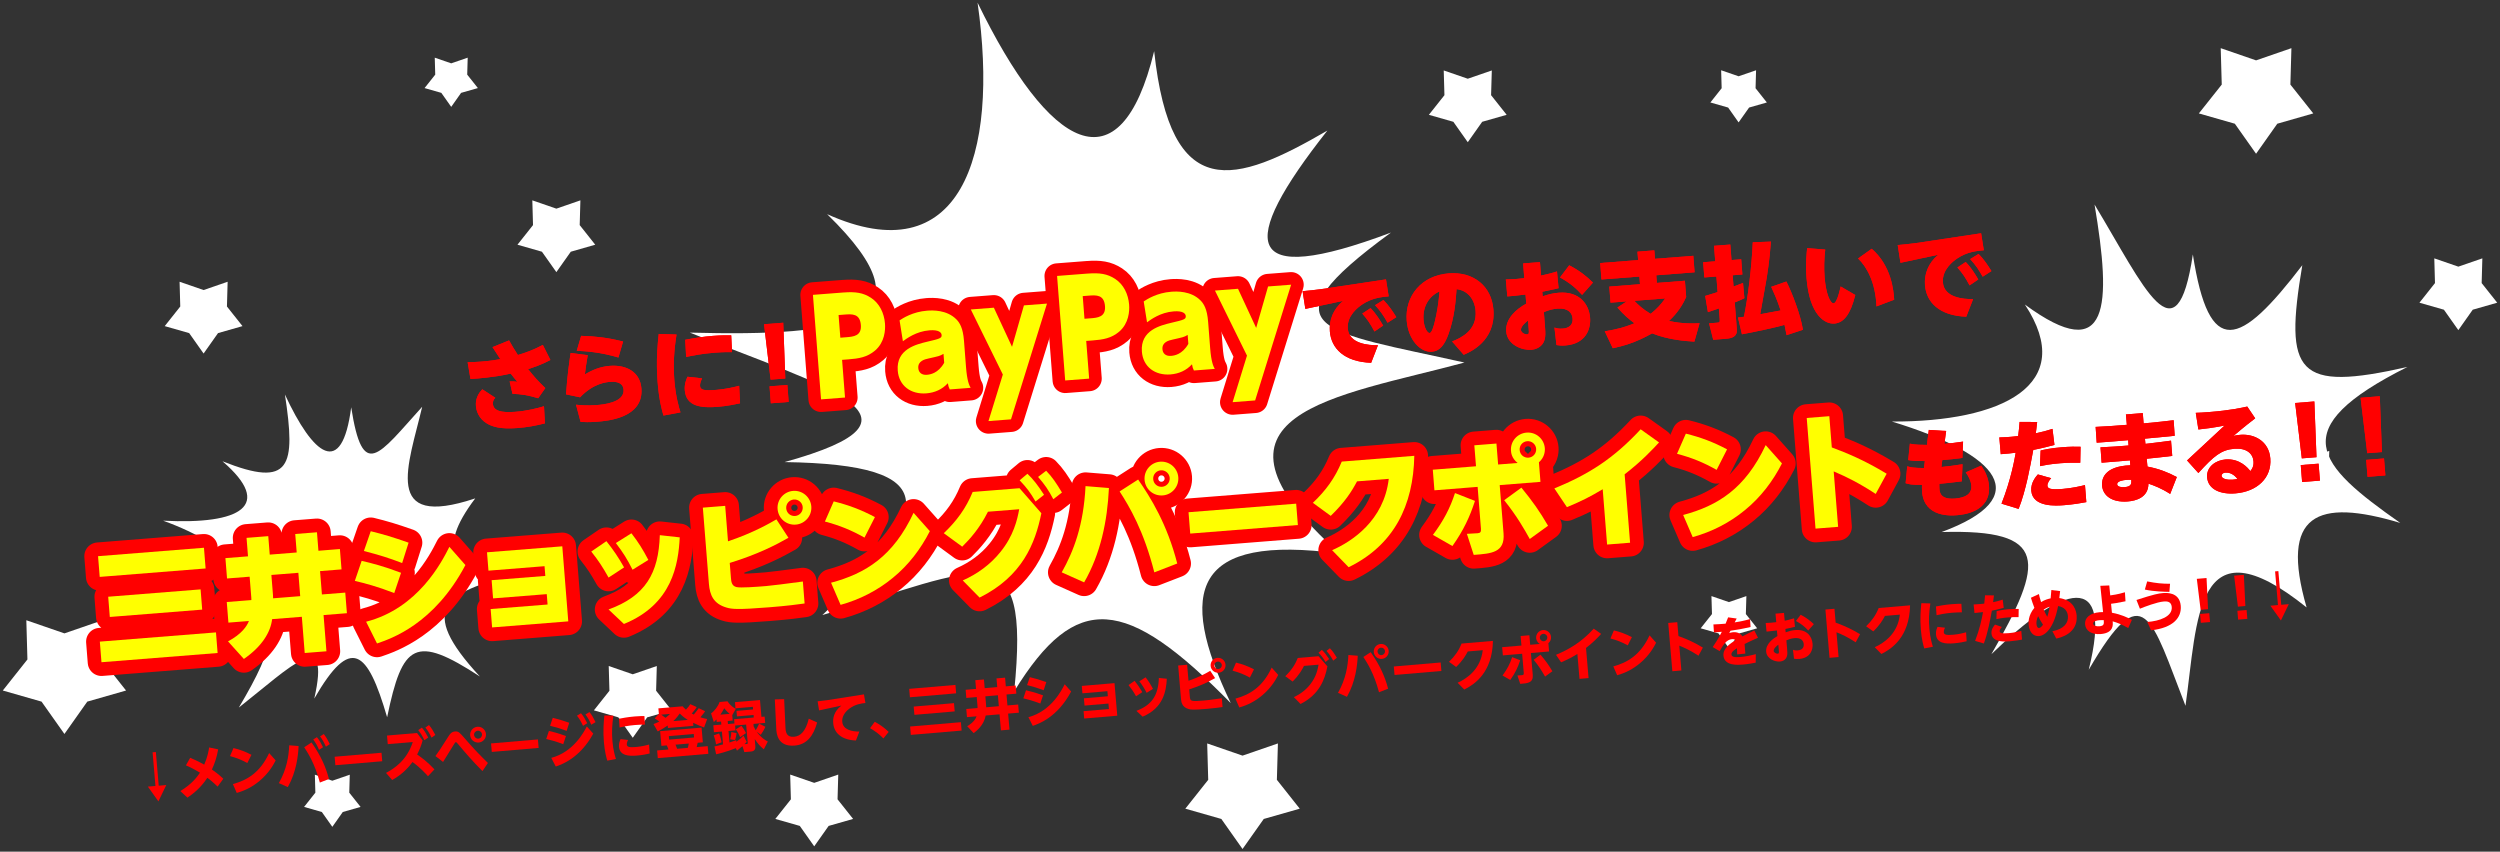 <?xml version="1.0" encoding="UTF-8"?>
<svg id="_レイヤー_1" xmlns="http://www.w3.org/2000/svg" width="1092" height="372" version="1.1" viewBox="0 0 1092 372">
  <rect x="0" y="0" width="1092" height="372" fill="#333333" stroke="none"/>
  <!-- Generator: Adobe Illustrator 29.3.1, SVG Export Plug-In . SVG Version: 2.1.0 Build 151)  -->
  <defs>
    <style>
      .st0 {
        stroke-width: 12px;
      }

      .st0, .st1 {
        stroke: red;
        stroke-linejoin: round;
      }

      .st0, .st1, .st2 {
        fill: red;
      }

      .st1 {
        stroke-width: 11px;
      }

      .st3 {
        fill: #fff;
      }

      .st4 {
        fill: #ff0;
      }
    </style>
  </defs>
  <path class="st3" d="M97.19,201.49c29.9,11.92,32.06,2.34,27.26-29.18,12.33,26.58,24.91,36.88,28.95,5.59,5.06,32.44,11.84,20.96,31.01-.22-5.92,25.31-17.9,53.74,23.18,40.01-17.77,23.5-9.04,31.79,17.02,33.29-29.76,7.89-42.93,14.38-14.99,44.52-28.28-18.41-33.83-14.58-40.52,17.8-8.61-29.43-15.81-35.96-31.82-8.17,7.29-32.22-10.04-14.11-32.96,3.94,15.71-26.51,22.07-44.05-8.6-35.19,23.74-17.21,6.2-35.37-24.47-46.44,33.94,1.77,48.42-6.58,25.95-25.93Z"/>
  <path class="st3" d="M504.14,22.38c7.25,67.12,35.34,58.06,75.66,34.65-39.32,49.79-37.44,69.08,27.79,44.55-58.17,42.42-28.85,43.16,32.08,56.78-55.46,14.96-123.22,21.96-54.46,83.45-64.03-8.66-71.31,15.85-47.64,65.27-45.79-46.63-67.52-49.04-94.56-5.13,7.08-70.77-13.74-54.04-83.8-33.29,48.68-45.88,54.08-65.77-16.52-66.82,70.37-19.49,17.32-32.85-41.34-56.55,67.82,1.81,108.55-4.4,59.94-51.74,57.84,26.05,75.39-24.72,65.71-92.39,31.2,64.18,62.28,82.28,77.13,21.22Z"/>
  <path class="st3" d="M848.08,232.4c47.17-1.35,45.05,12.79,21.76,53.35,30.95-30.08,53.6-37.86,42.52,6.81,24.13-41.69,27.3-22.67,42.26,15.74,5.34-37.44,4.05-82.16,52.9-42.98-11.81-40.88,4.52-47.83,40.92-36.9-36.47-25.58-51.03-40.98,3.14-68.14-48.41,11-53.96,3.02-45.93-44.44-27.38,35.82-40.68,41.13-47.81-4.71-7.13,47.55-21.2,14.24-42.94-21.78,7.4,43.96,6.79,71.03-30.43,43.67,23.3,35.28-10.3,51.29-58.08,51.11,47.31,14.5,62.67,33.09,21.7,48.27Z"/>
  <polygon class="st3" points="1006.92 200.57 1017.42 196.95 1017.11 207.76 1023.91 216.33 1013.22 219.38 1006.92 228.3 1000.62 219.38 989.93 216.33 996.72 207.76 996.42 196.95 1006.92 200.57"/>
  <polygon class="st3" points="1073.8 116.47 1084.29 112.85 1083.99 123.65 1090.78 132.22 1080.09 135.28 1073.8 144.2 1067.5 135.28 1056.81 132.22 1063.6 123.65 1063.3 112.85 1073.8 116.47"/>
  <polygon class="st3" points="985.45 26.37 1000.89 21.04 1000.44 36.94 1010.44 49.54 994.72 54.04 985.45 67.16 976.18 54.04 960.46 49.54 970.46 36.94 970.01 21.04 985.45 26.37"/>
  <polygon class="st3" points="542.74 330.06 558.19 324.73 557.74 340.62 567.73 353.23 552.01 357.72 542.74 370.84 533.48 357.72 517.75 353.23 527.75 340.62 527.3 324.73 542.74 330.06"/>
  <polygon class="st3" points="641.12 34.39 651.62 30.77 651.31 41.58 658.11 50.15 647.42 53.2 641.12 62.12 634.82 53.2 624.13 50.15 630.93 41.58 630.62 30.77 641.12 34.39"/>
  <polygon class="st3" points="243.02 91.14 253.52 87.51 253.21 98.32 260 106.89 249.32 109.95 243.02 118.86 236.72 109.95 226.03 106.89 232.82 98.32 232.52 87.51 243.02 91.14"/>
  <polygon class="st3" points="197.09 27.67 204.29 25.19 204.08 32.6 208.74 38.47 201.41 40.56 197.09 46.68 192.77 40.56 185.45 38.47 190.11 32.6 189.9 25.19 197.09 27.67"/>
  <polygon class="st3" points="88.93 126.69 99.43 123.07 99.13 133.88 105.92 142.45 95.23 145.5 88.93 154.42 82.63 145.5 71.95 142.45 78.74 133.88 78.44 123.07 88.93 126.69"/>
  <polygon class="st3" points="276.39 294.53 286.89 290.91 286.59 301.72 293.38 310.28 282.69 313.34 276.39 322.26 270.09 313.34 259.41 310.28 266.2 301.72 265.89 290.91 276.39 294.53"/>
  <polygon class="st3" points="355.65 341.95 366.15 338.33 365.84 349.14 372.64 357.71 361.95 360.76 355.65 369.68 349.35 360.76 338.66 357.71 345.46 349.14 345.15 338.33 355.65 341.95"/>
  <polygon class="st3" points="28.14 276.66 44.78 270.92 44.29 288.05 55.06 301.62 38.12 306.47 28.14 320.6 18.15 306.47 1.22 301.62 11.98 288.05 11.5 270.92 28.14 276.66"/>
  <polygon class="st3" points="755.19 263 762.82 260.37 762.59 268.22 767.53 274.44 759.77 276.66 755.19 283.14 750.62 276.66 742.85 274.44 747.79 268.22 747.56 260.37 755.19 263"/>
  <polygon class="st3" points="145.16 341.02 152.78 338.39 152.56 346.24 157.5 352.46 149.73 354.68 145.16 361.16 140.58 354.68 132.82 352.46 137.75 346.24 137.53 338.39 145.16 341.02"/>
  <polygon class="st3" points="759.42 33.32 767.05 30.69 766.83 38.54 771.76 44.76 764 46.98 759.42 53.46 754.85 46.98 747.09 44.76 752.02 38.54 751.8 30.69 759.42 33.32"/>
  <g>
    <path class="st2" d="M235.07,173.95c-4.41-1.34-7.38-1.8-11.22-1.93l-1.24-5.42c1.33-.06,2.02-.03,3.37.17-1.37-1.62-1.8-2.14-2.9-3.57-7.75,1.68-14.31,2.14-17.57,2.35l-1.25-7.31c1.89-.06,3.53-.1,5.8-.28,4.32-.33,6.79-.78,8.49-1.09-1.41-2.09-1.56-2.34-3.42-5.25l7.23-2.93c1.25,2.23,2.09,3.63,3.85,6.38,3.83-1.2,6.93-2.26,10.9-4.42l3.31,6.59c-3.72,2.01-7.46,3.25-9.77,3.99,2.57,3.2,4.33,5.22,7.54,8.29l-3.1,4.42ZM238.03,184.92c-4.05,1.05-7.88,1.73-12.03,2.05-7.5.58-10.69-.64-12.62-1.61-2.82-1.38-5.2-4.25-5.49-7.98-.07-.9-.33-4.24,2.79-7.33l5.67,3.7c-.48.51-1.15,1.25-1.04,2.71.23,2.95,3.53,3.91,9.7,3.43,5.31-.41,9.7-1.57,12.61-2.44l.41,7.46Z"/>
    <path class="st2" d="M256.72,155.13c-.63,3.5-1.04,6.59-1.24,8.41,3.42-2.07,6.93-3.42,10.91-3.73,7.28-.56,13.22,2.72,13.78,9.88,1,12.93-14.97,14.17-19.42,14.52-3.34.26-5.59.17-7.15.08l-2-7.51c1.43.15,4.82.49,9.02.16,2.61-.2,12.2-1.03,11.76-6.73-.29-3.81-4.71-3.51-5.87-3.42-1.58.12-7.32.61-13.13,6.75l-6.13-1.29c.55-8.44,1.44-14.29,2-18.08l7.49.97ZM270.12,156.16c-7.94-2.36-14.09-2.74-18.19-2.94l1.91-6.52c6.43.19,11.35.76,18.33,2.46l-2.04,7.01Z"/>
    <path class="st2" d="M295.5,146.13c-.57,3.75-1.65,10.94-.97,19.72.57,7.32,2.06,12.2,2.7,14.27l-7.43,1.39c-.64-2.19-1.95-6.78-2.56-14.71-.74-9.55.06-16.98.49-20.93l7.77.26ZM323.25,176.17c-1.65.34-5.59,1.21-9.83,1.54-6.98.54-13.75-.05-14.31-7.29-.21-2.66.63-4.62,1.18-5.86l6.39.71c-.48.99-.99,2.27-.91,3.3.14,1.84,1.89,2.14,7.03,1.74,4.41-.34,8.51-1.39,10.07-1.81l.38,7.68ZM299.3,148.42c4.16-.8,7.95-1.39,12.19-1.72,3.81-.3,6.4-.24,7.91-.23l.35,7.34c-1.25-.03-3.97-.04-7.65.25-5.95.46-10.15,1.39-12.39,1.87l-.41-7.51Z"/>
    <path class="st2" d="M342.12,140.97l.9,24.36-6.42.5-2.87-24.21,8.39-.65ZM336.13,168.75l7.79-.6.57,7.41-7.79.6-.57-7.41Z"/>
    <path class="st1" d="M368.49,127.76c5.15-.4,8.54.08,11.96,2.32,3.72,2.44,5.75,6.67,6.11,11.25.22,2.83-.11,8.15-4.32,11.78-3.47,2.94-7.07,3.51-11.65,3.86l-2.77.21,1.28,16.46-10.47.81-3.54-45.66,13.41-1.04ZM369.6,147.31c3.17-.25,6.79-.53,6.42-5.33-.39-5.04-3.79-4.83-7.18-4.57l-2.55.2.77,9.9,2.55-.2Z"/>
    <path class="st1" d="M392.95,139.93c1.35-.9,5.69-3.74,12.02-4.23,2.32-.18,8.62-.44,12.82,3.84,1.36,1.43,2.84,3.59,3.28,9.31l.89,11.54c.47,6.05,1.41,7.92,2.01,9.01l-9.11.71c-.47-.93-.63-1.49-.84-2.72-2.47,2.7-5.71,4.14-9.39,4.43-6.73.52-11.98-3.28-12.5-9.96-.73-9.39,8.11-11.44,12.91-12.61,5.42-1.27,6.37-1.52,6.26-2.93-.08-1.08-1.21-2.35-5.28-2.04-5.88.46-10.02,3.62-11.64,4.77l-1.45-9.11ZM412.12,154.55c-1.58.98-2.08,1.02-6.56,2.04-1.68.36-4.7,1.1-4.45,4.22.14,1.81,1.38,3.08,3.75,2.9,1.3-.1,4.91-.55,7.56-5.25l-.3-3.9Z"/>
    <path class="st1" d="M438.03,163.58l-13.98-28.4,10.07-.78,7.93,17.09,5.2-18.1,10.07-.78-15.72,50.56-9.84.76,6.28-20.35Z"/>
    <path class="st1" d="M475.13,119.5c5.15-.4,8.54.08,11.96,2.32,3.72,2.44,5.75,6.67,6.11,11.25.22,2.83-.11,8.15-4.32,11.78-3.47,2.94-7.07,3.51-11.65,3.86l-2.77.21,1.28,16.46-10.47.81-3.54-45.66,13.41-1.04ZM476.24,139.05c3.17-.25,6.79-.53,6.42-5.34-.39-5.04-3.79-4.83-7.18-4.57l-2.55.2.77,9.9,2.55-.2Z"/>
    <path class="st1" d="M499.59,131.66c1.35-.9,5.69-3.74,12.02-4.23,2.32-.18,8.62-.44,12.82,3.84,1.36,1.43,2.84,3.59,3.28,9.31l.89,11.54c.47,6.05,1.41,7.92,2.01,9.01l-9.11.71c-.47-.93-.63-1.49-.84-2.72-2.47,2.7-5.71,4.14-9.39,4.43-6.73.52-11.98-3.28-12.5-9.96-.73-9.39,8.11-11.44,12.91-12.61,5.42-1.27,6.37-1.52,6.26-2.93-.08-1.08-1.21-2.35-5.28-2.04-5.88.46-10.02,3.62-11.64,4.77l-1.45-9.11ZM518.77,146.29c-1.57.98-2.08,1.02-6.56,2.04-1.68.36-4.7,1.1-4.45,4.22.14,1.81,1.38,3.08,3.75,2.9,1.3-.1,4.91-.55,7.56-5.25l-.3-3.9Z"/>
    <path class="st1" d="M544.67,155.32l-13.98-28.4,10.07-.78,7.93,17.09,5.2-18.1,10.07-.78-15.72,50.56-9.84.76,6.28-20.35Z"/>
    <path class="st2" d="M605.4,122.04l1.18,7.41c-3.25.3-7.35.74-11.53,3.52-1.76,1.17-6.78,4.88-6.34,10.53.52,6.68,9.01,7.36,13.19,7.29l-2.98,7.68c-11.79-.42-17.46-6.32-18.04-13.77-.37-4.8,1.37-9.58,5.78-13.29l-16.49,3.52-1.2-7.75c2.05-.2,5.9-.54,8.07-.88l28.36-4.27ZM598.66,134.58c2.43,2.48,4.16,5.36,5.5,7.63l-3.81,2.58c-1.72-3.27-3.03-5.24-5.3-7.82l3.61-2.39ZM604.29,131.04c2.43,2.48,4.19,5.19,5.62,7.49l-3.82,2.45c-1.84-3.22-2.97-4.94-5.46-7.68l3.66-2.26Z"/>
    <path class="st2" d="M634.29,149.14c4.1-1.61,10.91-4.89,10.25-13.33-.2-2.57-1.16-5.47-3.46-7.44-1.85-1.58-3.68-1.91-4.86-2.08-.36,5.33-.93,12.44-3.52,19.62-1.63,4.52-3.65,7.43-7.29,7.72-4.97.39-10.32-5.27-10.96-13.58-.83-10.71,6.36-19.71,18.39-20.64,10.96-.85,18.71,5.74,19.49,15.85,1.07,13.83-10.49,18.65-12.99,19.7l-5.06-5.81ZM621.8,139.68c.28,3.6,1.7,5.86,2.69,5.78.98-.08,1.77-3.24,2.14-4.6,1.12-4.44,1.8-9.01,2.14-13.56-4.75,2.13-7.4,6.82-6.97,12.39Z"/>
    <path class="st2" d="M665.29,115.07l7.37-.57.46,5.87c3.05-.62,4.74-1.1,6.97-1.79l.7,7.31c-3.39.78-4.66,1.05-7.12,1.54l.16,2.01c2.26-.82,4.63-1.39,7.07-1.58,9.08-.7,13.19,5.1,13.65,10.96.37,4.71-1.7,11.38-10.83,12.08-1.8.14-2.93-.03-3.85-.18l-.89-7.64c.79.24,1.81.59,3.57.46.81-.06,4.67-.36,4.35-4.43-.17-2.18-1.7-4.69-6.58-4.31-2.1.16-4.04.7-5.96,1.54l.49,6.34c.23,2.91.2,4.21-.13,5.52-1.03,3.96-4.82,4.51-5.81,4.59-4.07.31-10.55-2.16-11-8.02-.43-5.52,4.33-9.73,8.75-12.14l-.31-3.98c-3.67.5-6.75.74-7.95.83l-.66-7.4c1.25-.05,2.84-.09,4.64-.23.47-.04,2.86-.31,3.42-.35l-.5-6.42ZM667.44,140.02c-.65.48-3.22,2.4-3.08,4.16.08.98,1.49,1.95,2.69,1.86.86-.07.81-.67.7-2.08l-.3-3.94ZM685.43,115.88c4.49,2.32,7.57,4.8,10.37,7.55l-4.75,5.37c-2.69-2.98-5.45-5.31-9.64-7.61l4.03-5.31Z"/>
    <path class="st2" d="M740.08,149.22c-3.94-.25-11.17-.73-18.46-3.61-7.38,4.23-13.18,5.63-17.16,6.5l-3.5-7.4c5.23-.84,8.57-1.74,12.96-3.5-2.51-1.87-4.45-3.49-7.43-6.88l4.06-2.68-7.07.55-.54-7.02,13.41-1.04-.26-3.34-16.57,1.28-.56-7.19,16.57-1.28-.29-3.68,7.37-.57.29,3.68,16.74-1.3.56,7.2-16.74,1.3.26,3.34,12.25-.95.55,7.07c-2.45,5.66-6.02,9.08-7.5,10.49,6.1,1.38,11.33,1.1,13.35.99l-2.26,8.06ZM713.88,131.39c1.64,1.73,3.69,3.68,7.12,5.7,2.84-2.29,4.39-4,6.37-6.74l-13.49,1.05Z"/>
    <path class="st2" d="M761.95,130.25c-1.29.62-2.32,1.13-4.21,1.83l.92,11.82c.25,3.17-2.2,3.88-4.81,4.08l-5.52.43-1.81-7.18,3.13-.24c1.46-.11,1.63-.13,1.51-1.67l-.36-4.62c-1.18.39-3.9,1.38-4.78,1.66l-1.2-7.1c2.15-.64,3.75-1.11,5.43-1.67l-.53-6.81-5.27.41-.51-6.64,5.27-.41-.52-6.77,7.11-.55.52,6.77,4.24-.33.51,6.64-4.24.33.38,4.92c2.39-.87,2.64-.98,4.14-1.57l.6,6.67ZM773.56,105.52c-.22,2.69-.71,8.71-1.84,15.78-.41,2.53-2.43,13.67-2.86,15.95.98-.16,8.46-1.52,8.92-1.64-1.64-5-3.29-8.53-4.12-10.32l6.63-2.32c2.54,5.02,6.22,14.64,7.23,21.07l-7.14,2.36c-.37-2.04-.59-3.14-.91-4.5-4.09,1.18-13.2,3.13-18.59,4.11l-1.73-7.32c1.58-.17,1.96-.24,2.6-.33,1.82-8.76,3.41-22.15,3.86-32.52l7.95-.31Z"/>
    <path class="st2" d="M797.26,109.03c-.46,4.08-.59,7.97-.27,12.08.56,7.2,2.48,11.48,3.94,11.37,1.63-.13,3.05-7.3,3.05-7.35l6.41,3.73c-2.14,8.57-5.09,12.16-9.16,12.47-3.98.31-10.87-3.47-12.15-20-.49-6.34.09-11.12.29-12.95l7.89.64ZM819.64,133.83c-.38-10.4-4.28-17.38-8.04-20.92l5.96-4.25c8.69,7.56,9.57,18.39,9.82,22.25l-7.74,2.93Z"/>
    <path class="st2" d="M865.35,101.9l1.18,7.41c-3.25.29-7.35.74-11.53,3.52-1.76,1.17-6.77,4.88-6.34,10.53.52,6.68,9.01,7.36,13.19,7.29l-2.98,7.68c-11.79-.42-17.46-6.32-18.04-13.77-.37-4.8,1.37-9.58,5.78-13.29l-16.49,3.52-1.2-7.75c2.05-.2,5.9-.54,8.08-.88l28.36-4.27ZM858.61,114.44c2.43,2.48,4.16,5.36,5.5,7.63l-3.81,2.58c-1.72-3.27-3.03-5.24-5.3-7.82l3.61-2.39ZM864.24,110.91c2.43,2.48,4.19,5.19,5.62,7.49l-3.82,2.45c-1.84-3.22-2.97-4.94-5.46-7.68l3.66-2.26Z"/>
  </g>
  <g>
    <path class="st0" d="M42.83,242.94l46.26-3.68.72,9.05-46.26,3.68-.72-9.05ZM43.61,280.26l50.73-4.03.71,9-50.73,4.03-.71-9ZM47.26,260.65l40.36-3.21.7,8.84-40.36,3.21-.7-8.84Z"/>
    <path class="st0" d="M109.04,251.9l-9.87.78-.71-8.89,9.87-.78-.64-8.07,9.49-.75.64,8.07,11.78-.94-.64-8.07,9.49-.75.64,8.07,9.38-.75.71,8.89-9.38.75.81,10.2,10.2-.81.72,9-10.2.81,1.26,15.82-9.49.75-1.26-15.82-12.98,1.03c-.65,5.71-4.43,11.93-12.34,17.39l-6.92-7.68c6-3.22,8.26-6.64,9.12-8.9l-8.95.71-.72-9,10.75-.85c-.02-.27.01-.55-.03-1.04l-.73-9.16ZM119.24,260.03c.05.65.08,1.04.05,1.31l11.84-.94-.81-10.2-11.78.94.71,8.89Z"/>
    <path class="st0" d="M172.21,259.06c-7.2-2.83-12.91-4.3-17.22-5.33l2.98-8.75c4.3.98,9.97,2.45,17.21,5.22l-2.97,8.85ZM175.67,245.94c-5.83-2.23-9.88-3.5-16.72-5.26l2.99-8.64c5.6,1.37,9.53,2.54,16.53,5l-2.81,8.9ZM203.29,246.82c-13.64,25.84-32.52,32.17-38.61,34.25l-4.76-9.5c22.65-5.81,33.01-26.01,36.37-32.7l7,7.95Z"/>
    <path class="st0" d="M214.31,266.03l24.87-1.98-.36-4.53-23.45,1.86-.63-7.96,23.45-1.86-.34-4.25-24.49,1.95-.64-8.02,32.89-2.61,2.61,32.78-33.27,2.65-.64-8.02Z"/>
    <path class="st0" d="M264.88,236.38c3.05,3.82,5.29,7.15,7.72,11.46l-6.78,4.44c-2.5-4.47-4.25-7.18-7.55-11.37l6.61-4.53ZM296.91,234.71c-.6,11.79-3.22,29.24-24.38,37.84l-6.71-6.33c16.11-5.89,21.86-15.73,22.39-32.46l8.69.96ZM275.8,232.93c2.93,3.72,5.13,7.28,7.4,11.65l-6.9,4.28c-2.41-4.75-4.04-7.36-7.29-11.66l6.8-4.27Z"/>
    <path class="st0" d="M318,236.44c11.02-3.67,18.52-8.06,21.14-9.58l5.25,8.04c-5.25,3-13.26,7.2-25.64,10.99l.52,6.49c.13,1.64.28,3.49,2.35,4.04,1.79.46,8.67-.08,13.03-.43,1.31-.1,10.01-1.12,16.04-1.99l.76,9.6c-2.77.38-7.38,1.03-15.51,1.67-13.86,1.1-16.29.8-18.6.11-5.67-1.63-7.3-5.46-7.69-10.37l-2.65-33.27,9.76-.78,1.23,15.49ZM354.38,221.2c.33,4.09-2.74,7.63-6.78,7.95-4.09.33-7.62-2.69-7.95-6.78-.33-4.09,2.74-7.63,6.78-7.95s7.62,2.69,7.95,6.78ZM343.42,222.07c.16,2.02,1.87,3.47,3.89,3.31,1.96-.16,3.47-1.87,3.31-3.89-.16-2.02-1.98-3.47-3.89-3.31-1.96.16-3.47,1.87-3.31,3.89Z"/>
    <path class="st0" d="M377.62,234.83c-5.8-3.27-10.91-5.34-17.3-7.02l3.85-8.81c6.5,1.62,11.87,3.61,18,6.86l-4.56,8.98ZM406.16,232.01c-3.99,7.84-9.36,14.85-16.16,20.39-6.7,5.53-14.5,9.5-22.83,11.8l-4.17-9.66c15.21-4.06,27.18-11.6,36.05-30.53l7.11,8Z"/>
    <path class="st0" d="M445.33,213.25l9.54,10.93c-2.68,13.22-8.34,27.61-26.99,36.84l-7.35-7.48c6.36-2.81,12.02-6.94,16.37-12.33,5.85-7.16,7.48-14.26,8.28-18.77l-13.64,1.08c-3.65,7.32-8.04,12.11-11.25,15.27l-8.04-5.89c5.66-5.39,9.67-10.87,12.62-18.02l20.46-1.63ZM448.78,206.94c2.43,2.28,4.38,4.76,7.26,9.19l-3.72,2.93c-2.35-4.04-3.76-5.9-6.94-9.27l3.4-2.85ZM456.96,205.63c2.69,2.75,4.37,5.31,6.9,9.5l-3.77,2.93c-2.2-4.16-3.63-6.24-6.65-9.74l3.52-2.7Z"/>
    <path class="st0" d="M484.38,213.17c-.67,14.43-3.64,28.72-10.83,41.21l-9.79-4.38c5.2-9.2,9.56-20.58,10.4-37.66l10.22.83ZM504.21,250.01c-4.63-18.24-10.84-28.67-15.16-35.35l8.09-5.2c5.46,7.85,12.7,19.52,17.08,36.68l-10.01,3.87ZM514.68,208.45c.33,4.09-2.74,7.63-6.78,7.95-4.09.33-7.62-2.69-7.95-6.78-.33-4.09,2.74-7.63,6.78-7.95s7.62,2.69,7.95,6.78ZM503.72,209.32c.16,2.02,1.87,3.47,3.89,3.31,1.96-.16,3.47-1.87,3.31-3.89-.16-2.02-1.98-3.47-3.89-3.31-1.96.16-3.47,1.87-3.31,3.89Z"/>
    <path class="st0" d="M566.17,220l.74,9.33-47.02,3.74-.74-9.33,47.02-3.74Z"/>
    <path class="st0" d="M581.86,240.33c8.59-3.76,22.63-12.89,24.75-31.17l-13.86,1.1c-2.29,4.35-5.32,9.1-11.48,15.07l-7.81-5.69c5.67-5.39,9.68-10.87,12.62-18.02l31.69-2.52c-.42,21.66-8.81,38.96-28.68,48.66l-7.23-7.44Z"/>
    <path class="st0" d="M672.85,210.48l-17.78,1.41,1.68,21.11c.66,8.35-5.17,8.81-13.03,9.38l-2.98-9.2c.66-.05,4.16-.22,4.65-.26,1.2-.1,1.61-.51,1.49-1.98l-1.45-18.27-18.87,1.5-.71-9,18.87-1.5-.73-9.16,9.66-.77.73,9.16,8.51-.68c-2.64-2.1-2.83-4.5-2.89-5.31-.33-4.09,2.74-7.63,6.83-7.95,4.04-.32,7.62,2.69,7.95,6.78.13,1.64-.27,4.19-2.58,6.19l.68,8.56ZM625.9,233.65c4.66-6.24,7.52-11.74,9.64-18.28l8.73,3.42c-2.2,6.87-5.06,12.97-9.85,19.72l-8.51-4.87ZM668.2,235.44c-2.24-4.05-5.51-9.88-11.17-16.95l7.52-5.48c4.93,6.03,7.89,10.19,11.64,16.64l-7.99,5.79ZM663.79,196.6c.16,2.02,1.87,3.47,3.89,3.31,1.96-.16,3.47-1.87,3.31-3.89-.16-2.02-1.98-3.47-3.89-3.31-2.02.16-3.47,1.87-3.31,3.89Z"/>
    <path class="st0" d="M712.02,237.06l-10.04.8-1.92-24.16c-5.56,3.3-8.93,5.05-15.63,7.83l-5.48-8.18c15.15-6.25,25.81-13.03,37.69-25.83l8.03,5.73c-2.73,2.96-7.48,8.11-15.03,13.93l2.38,29.89Z"/>
    <path class="st0" d="M749.82,205.24c-5.8-3.27-10.91-5.34-17.3-7.02l3.86-8.81c6.5,1.62,11.87,3.61,18,6.86l-4.56,8.98ZM778.36,202.42c-3.99,7.84-9.36,14.85-16.16,20.39-6.7,5.53-14.5,9.5-22.83,11.8l-4.17-9.66c15.21-4.06,27.18-11.6,36.05-30.53l7.11,8Z"/>
    <path class="st0" d="M819.31,215.75c-7.52-4.89-12.44-7.3-18.35-9.85l1.93,24.22-9.87.78-3.84-48.33,9.87-.78,1.08,13.64c6.73,2.54,13.82,5.38,23.97,11.49l-4.79,8.83Z"/>
    <path class="st2" d="M842.5,187.79l7.58.47-.76,5.62c3.34-.31,4.91-.52,8.15-.99l-.29,7.13c-2.81.4-5.93.73-8.8.96l-.36,3c2.48-.2,6.49-.77,9.21-1.21l-.31,7.48c-4.48.57-8.07.94-9.82,1.08,0,.56-.03,1.25.04,2.15.12,1.54.38,4.8,6.8,4.29,4.54-.36,7.43-1.97,7.13-5.69-.16-2.06-1.23-4.04-2.44-5.75l6.79-2.95c1.85,2.7,3.11,5.53,3.37,8.78.93,11.69-11.83,12.7-14.02,12.88-2.31.18-14.3,1.14-15.21-10.29-.09-1.16-.04-2.63-.02-2.97-4.65.07-5.88-.31-7.17-.72l.71-7.38c1.19.34,2.73.77,7.3.76l.4-3.05c-2.15.04-4.74-.01-7.27-.41l.72-7.17c2.76.51,4.91.51,7.45.53l.82-6.53Z"/>
    <path class="st2" d="M874.26,219.99c4.12-10.45,5.7-19.33,6.2-22.25-2.39.32-3.24.39-6.54.65l-.62-7.32c1.46-.03,4.47-.14,8.23-.61.31-2.57.47-3.87.63-6.17l7.67.04c-.38,3.35-.4,3.69-.6,4.92,2.54-.5,4.82-1.12,7.3-1.92l.86,7c-5.27,1.45-8.58,2.06-9.26,2.2-1.29,7.08-3.24,17.84-6.4,25.76l-7.46-2.29ZM895.96,208.87c-1.71,1.86-1.66,2.98-1.64,3.28.1,1.28,1.22,1.84,6.62,1.41,4.24-.34,7.75-1.18,9.78-1.68l.59,7.45c-2.34.44-5.31.98-9.76,1.34-3.21.25-13.71,1.05-14.29-6.32-.28-3.51,2.05-6.2,2.88-7.12l5.82,1.65ZM908.65,202.13c-2.03-.01-4.75-.1-8.64.21-4.45.35-7.25.92-8.95,1.27l.28-6.83c1.35-.32,4.48-1.05,9.37-1.43,3.47-.28,6.05-.27,8.08-.21l-.13,6.99Z"/>
    <path class="st2" d="M928.56,181.03l7.41-.59.36,4.5c7.78-.75,8.04-.77,13.12-1.39l.46,6.81c-9.49.93-10.52,1.01-13,1.25l.22,2.27c6.27-.76,6.96-.81,11.18-1.41l.53,6.68c-4.31.51-6.32.76-11.15,1.23l.32,3.42c4.77.91,8.77,2.41,12.82,4.58l-2.9,7.38c-3.86-2.49-7.1-3.7-9.49-4.5-.04,6.08-5.48,7.5-9.03,7.78-6.72.53-10.88-2.41-11.24-6.99-.18-2.31.45-8.4,12.35-8.82l-.17-2.14c-6.16.53-6.8.58-12.37,1.03l-.49-6.73c5.97-.3,6.95-.38,12.26-.8l-.18-2.31c-6.5.56-7.96.68-13.74,1.09l-.46-6.9c6.48-.34,7.68-.44,13.63-.91l-.4-4.54ZM928.59,209.64c-.86.07-3.93.4-3.81,1.94.1,1.2,2.26,1.29,3.28,1.2,3.04-.24,2.97-1.61,2.89-3.2-.73-.03-1.64,0-2.36.06Z"/>
    <path class="st2" d="M955.29,201.14l16.41-15.27c-5.39,1.07-8.63,1.42-11.45,1.73l-1.14-7.28c1.63-.04,3.35-.14,6.09-.36,8.74-.69,13.99-1.84,16.4-2.38l3.47,5.15c-4.63,3.51-8.54,6.88-9.51,7.69.8-.19,1.65-.39,2.98-.5,6.42-.51,12.56,3.01,13.14,10.33.68,8.56-5.87,14.51-15.25,15.26-6.68.53-11.95-1.81-12.37-7.03-.36-4.54,3.76-7.45,8-7.79,6.42-.51,9.87,3.83,10.92,5.08.58-.78,1.53-1.93,1.34-4.29-.27-3.38-3.09-5.87-8.32-5.46-5.74.46-8.93,3.08-15.75,10.6l-4.96-5.51ZM972.12,206.44c-1.5.12-1.77,1.04-1.74,1.39.12,1.46,2.78,1.85,4.79,1.69.98-.08,1.62-.21,2.13-.34-1.3-1.75-3.2-2.89-5.17-2.73Z"/>
    <path class="st2" d="M1010.91,175.35l.94,24.36-6.42.51-2.91-24.2,8.39-.67ZM1004.97,203.14l7.79-.62.59,7.41-7.79.62-.59-7.41Z"/>
    <path class="st2" d="M1039.49,173.08l.94,24.36-6.42.51-2.91-24.2,8.39-.67ZM1033.55,200.87l7.79-.62.59,7.41-7.79.62-.59-7.41Z"/>
  </g>
  <g>
    <path class="st2" d="M235.07,173.95c-4.41-1.34-7.38-1.8-11.22-1.93l-1.24-5.42c1.33-.06,2.02-.03,3.37.17-1.37-1.62-1.8-2.14-2.9-3.57-7.75,1.68-14.31,2.14-17.57,2.35l-1.25-7.31c1.89-.06,3.53-.1,5.8-.28,4.32-.33,6.79-.78,8.49-1.09-1.41-2.09-1.56-2.34-3.42-5.25l7.23-2.93c1.25,2.23,2.09,3.63,3.85,6.38,3.83-1.2,6.93-2.26,10.9-4.42l3.31,6.59c-3.72,2.01-7.46,3.25-9.77,3.99,2.57,3.2,4.33,5.22,7.54,8.29l-3.1,4.42ZM238.03,184.92c-4.05,1.05-7.88,1.73-12.03,2.05-7.5.58-10.69-.64-12.62-1.61-2.82-1.38-5.2-4.25-5.49-7.98-.07-.9-.33-4.24,2.79-7.33l5.67,3.7c-.48.51-1.15,1.25-1.04,2.71.23,2.95,3.53,3.91,9.7,3.43,5.31-.41,9.7-1.57,12.61-2.44l.41,7.46Z"/>
    <path class="st2" d="M256.72,155.13c-.63,3.5-1.04,6.59-1.24,8.41,3.42-2.07,6.93-3.42,10.91-3.73,7.28-.56,13.22,2.72,13.78,9.88,1,12.93-14.97,14.17-19.42,14.52-3.34.26-5.59.17-7.15.08l-2-7.51c1.43.15,4.82.49,9.02.16,2.61-.2,12.2-1.03,11.76-6.73-.29-3.81-4.71-3.51-5.87-3.42-1.58.12-7.32.61-13.13,6.75l-6.13-1.29c.55-8.44,1.44-14.29,2-18.08l7.49.97ZM270.12,156.16c-7.94-2.36-14.09-2.74-18.19-2.94l1.91-6.52c6.43.19,11.35.76,18.33,2.46l-2.04,7.01Z"/>
    <path class="st2" d="M295.5,146.13c-.57,3.75-1.65,10.94-.97,19.72.57,7.32,2.06,12.2,2.7,14.27l-7.43,1.39c-.64-2.19-1.95-6.78-2.56-14.71-.74-9.55.06-16.98.49-20.93l7.77.26ZM323.25,176.17c-1.65.34-5.59,1.21-9.83,1.54-6.98.54-13.75-.05-14.31-7.29-.21-2.66.63-4.62,1.18-5.86l6.39.71c-.48.99-.99,2.27-.91,3.3.14,1.84,1.89,2.14,7.03,1.74,4.41-.34,8.51-1.39,10.07-1.81l.38,7.68ZM299.3,148.42c4.16-.8,7.95-1.39,12.19-1.72,3.81-.3,6.4-.24,7.91-.23l.35,7.34c-1.25-.03-3.97-.04-7.65.25-5.95.46-10.15,1.39-12.39,1.87l-.41-7.51Z"/>
    <path class="st2" d="M342.12,140.97l.9,24.36-6.42.5-2.87-24.21,8.39-.65ZM336.13,168.75l7.79-.6.57,7.41-7.79.6-.57-7.41Z"/>
    <path class="st4" d="M368.49,127.76c5.15-.4,8.54.08,11.96,2.32,3.72,2.44,5.75,6.67,6.11,11.25.22,2.83-.11,8.15-4.32,11.78-3.47,2.94-7.07,3.51-11.65,3.86l-2.77.21,1.28,16.46-10.47.81-3.54-45.66,13.41-1.04ZM369.6,147.31c3.17-.25,6.79-.53,6.42-5.33-.39-5.04-3.79-4.83-7.18-4.57l-2.55.2.77,9.9,2.55-.2Z"/>
    <path class="st4" d="M392.95,139.93c1.35-.9,5.69-3.74,12.02-4.23,2.32-.18,8.62-.44,12.82,3.84,1.36,1.43,2.84,3.59,3.28,9.31l.89,11.54c.47,6.05,1.41,7.92,2.01,9.01l-9.11.71c-.47-.93-.63-1.49-.84-2.72-2.47,2.7-5.71,4.14-9.39,4.43-6.73.52-11.98-3.28-12.5-9.96-.73-9.39,8.11-11.44,12.91-12.61,5.42-1.27,6.37-1.52,6.26-2.93-.08-1.08-1.21-2.35-5.28-2.04-5.88.46-10.02,3.62-11.64,4.77l-1.45-9.11ZM412.12,154.55c-1.58.98-2.08,1.02-6.56,2.04-1.68.36-4.7,1.1-4.45,4.22.14,1.81,1.38,3.08,3.75,2.9,1.3-.1,4.91-.55,7.56-5.25l-.3-3.9Z"/>
    <path class="st4" d="M438.03,163.58l-13.98-28.4,10.07-.78,7.93,17.09,5.2-18.1,10.07-.78-15.72,50.56-9.84.76,6.28-20.35Z"/>
    <path class="st4" d="M475.13,119.5c5.15-.4,8.54.08,11.96,2.32,3.72,2.44,5.75,6.67,6.11,11.25.22,2.83-.11,8.15-4.32,11.78-3.47,2.94-7.07,3.51-11.65,3.86l-2.77.21,1.28,16.46-10.47.81-3.54-45.66,13.41-1.04ZM476.24,139.05c3.17-.25,6.79-.53,6.42-5.34-.39-5.04-3.79-4.83-7.18-4.57l-2.55.2.77,9.9,2.55-.2Z"/>
    <path class="st4" d="M499.59,131.66c1.35-.9,5.69-3.74,12.02-4.23,2.32-.18,8.62-.44,12.82,3.84,1.36,1.43,2.84,3.59,3.28,9.31l.89,11.54c.47,6.05,1.41,7.92,2.01,9.01l-9.11.71c-.47-.93-.63-1.49-.84-2.72-2.47,2.7-5.71,4.14-9.39,4.43-6.73.52-11.98-3.28-12.5-9.96-.73-9.39,8.11-11.44,12.91-12.61,5.42-1.27,6.37-1.52,6.26-2.93-.08-1.08-1.21-2.35-5.28-2.04-5.88.46-10.02,3.62-11.64,4.77l-1.45-9.11ZM518.77,146.29c-1.57.98-2.08,1.02-6.56,2.04-1.68.36-4.7,1.1-4.45,4.22.14,1.81,1.38,3.08,3.75,2.9,1.3-.1,4.91-.55,7.56-5.25l-.3-3.9Z"/>
    <path class="st4" d="M544.67,155.32l-13.98-28.4,10.07-.78,7.93,17.09,5.2-18.1,10.07-.78-15.72,50.56-9.84.76,6.28-20.35Z"/>
    <path class="st2" d="M605.4,122.04l1.18,7.41c-3.25.3-7.35.74-11.53,3.52-1.76,1.17-6.78,4.88-6.34,10.53.52,6.68,9.01,7.36,13.19,7.29l-2.98,7.68c-11.79-.42-17.46-6.32-18.04-13.77-.37-4.8,1.37-9.58,5.78-13.29l-16.49,3.52-1.2-7.75c2.05-.2,5.9-.54,8.07-.88l28.36-4.27ZM598.66,134.58c2.43,2.48,4.16,5.36,5.5,7.63l-3.81,2.58c-1.72-3.27-3.03-5.24-5.3-7.82l3.61-2.39ZM604.29,131.04c2.43,2.48,4.19,5.19,5.62,7.49l-3.82,2.45c-1.84-3.22-2.97-4.94-5.46-7.68l3.66-2.26Z"/>
    <path class="st2" d="M634.29,149.14c4.1-1.61,10.91-4.89,10.25-13.33-.2-2.57-1.16-5.47-3.46-7.44-1.85-1.58-3.68-1.91-4.86-2.08-.36,5.33-.93,12.44-3.52,19.62-1.63,4.52-3.65,7.43-7.29,7.72-4.97.39-10.32-5.27-10.96-13.58-.83-10.71,6.36-19.71,18.39-20.64,10.96-.85,18.71,5.74,19.49,15.85,1.07,13.83-10.49,18.65-12.99,19.7l-5.06-5.81ZM621.8,139.68c.28,3.6,1.7,5.86,2.69,5.78.98-.08,1.77-3.24,2.14-4.6,1.12-4.44,1.8-9.01,2.14-13.56-4.75,2.13-7.4,6.82-6.97,12.39Z"/>
    <path class="st2" d="M665.29,115.07l7.37-.57.46,5.87c3.05-.62,4.74-1.1,6.97-1.79l.7,7.31c-3.39.78-4.66,1.05-7.12,1.54l.16,2.01c2.26-.82,4.63-1.39,7.07-1.58,9.08-.7,13.19,5.1,13.65,10.96.37,4.71-1.7,11.38-10.83,12.08-1.8.14-2.93-.03-3.85-.18l-.89-7.64c.79.24,1.81.59,3.57.46.81-.06,4.67-.36,4.35-4.43-.17-2.18-1.7-4.69-6.58-4.31-2.1.16-4.04.7-5.96,1.54l.49,6.34c.23,2.91.2,4.21-.13,5.52-1.03,3.96-4.82,4.51-5.81,4.59-4.07.31-10.55-2.16-11-8.02-.43-5.52,4.33-9.73,8.75-12.14l-.31-3.98c-3.67.5-6.75.74-7.95.83l-.66-7.4c1.25-.05,2.84-.09,4.64-.23.47-.04,2.86-.31,3.42-.35l-.5-6.42ZM667.44,140.02c-.65.48-3.22,2.4-3.08,4.16.08.98,1.49,1.95,2.69,1.86.86-.07.81-.67.7-2.08l-.3-3.94ZM685.43,115.88c4.49,2.32,7.57,4.8,10.37,7.55l-4.75,5.37c-2.69-2.98-5.45-5.31-9.64-7.61l4.03-5.31Z"/>
    <path class="st2" d="M740.08,149.22c-3.94-.25-11.17-.73-18.46-3.61-7.38,4.23-13.18,5.63-17.16,6.5l-3.5-7.4c5.23-.84,8.57-1.74,12.96-3.5-2.51-1.87-4.45-3.49-7.43-6.88l4.06-2.68-7.07.55-.54-7.02,13.41-1.04-.26-3.34-16.57,1.28-.56-7.19,16.57-1.28-.29-3.68,7.37-.57.29,3.68,16.74-1.3.56,7.2-16.74,1.3.26,3.34,12.25-.95.55,7.07c-2.45,5.66-6.02,9.08-7.5,10.49,6.1,1.38,11.33,1.1,13.35.99l-2.26,8.06ZM713.88,131.39c1.64,1.73,3.69,3.68,7.12,5.7,2.84-2.29,4.39-4,6.37-6.74l-13.49,1.05Z"/>
    <path class="st2" d="M761.95,130.25c-1.29.62-2.32,1.13-4.21,1.83l.92,11.82c.25,3.17-2.2,3.88-4.81,4.08l-5.52.43-1.81-7.18,3.13-.24c1.46-.11,1.63-.13,1.51-1.67l-.36-4.62c-1.18.39-3.9,1.38-4.78,1.66l-1.2-7.1c2.15-.64,3.75-1.11,5.43-1.67l-.53-6.81-5.27.41-.51-6.64,5.27-.41-.52-6.77,7.11-.55.52,6.77,4.24-.33.51,6.64-4.24.33.38,4.92c2.39-.87,2.64-.98,4.14-1.57l.6,6.67ZM773.56,105.52c-.22,2.69-.71,8.71-1.84,15.78-.41,2.53-2.43,13.67-2.86,15.95.98-.16,8.46-1.52,8.92-1.64-1.64-5-3.29-8.53-4.12-10.32l6.63-2.32c2.54,5.02,6.22,14.64,7.23,21.07l-7.14,2.36c-.37-2.04-.59-3.14-.91-4.5-4.09,1.18-13.2,3.13-18.59,4.11l-1.73-7.32c1.58-.17,1.96-.24,2.6-.33,1.82-8.76,3.41-22.15,3.86-32.52l7.95-.31Z"/>
    <path class="st2" d="M797.26,109.03c-.46,4.08-.59,7.97-.27,12.08.56,7.2,2.48,11.48,3.94,11.37,1.63-.13,3.05-7.3,3.05-7.35l6.41,3.73c-2.14,8.57-5.09,12.16-9.16,12.47-3.98.31-10.87-3.47-12.15-20-.49-6.34.09-11.12.29-12.95l7.89.64ZM819.64,133.83c-.38-10.4-4.28-17.38-8.04-20.92l5.96-4.25c8.69,7.56,9.57,18.39,9.82,22.25l-7.74,2.93Z"/>
    <path class="st2" d="M865.35,101.9l1.18,7.41c-3.25.29-7.35.74-11.53,3.52-1.76,1.17-6.77,4.88-6.34,10.53.52,6.68,9.01,7.36,13.19,7.29l-2.98,7.68c-11.79-.42-17.46-6.32-18.04-13.77-.37-4.8,1.37-9.58,5.78-13.29l-16.49,3.52-1.2-7.75c2.05-.2,5.9-.54,8.08-.88l28.36-4.27ZM858.61,114.44c2.43,2.48,4.16,5.36,5.5,7.63l-3.81,2.58c-1.72-3.27-3.03-5.24-5.3-7.82l3.61-2.39ZM864.24,110.91c2.43,2.48,4.19,5.19,5.62,7.49l-3.82,2.45c-1.84-3.22-2.97-4.94-5.46-7.68l3.66-2.26Z"/>
  </g>
  <g>
    <path class="st4" d="M42.83,242.94l46.26-3.68.72,9.05-46.26,3.68-.72-9.05ZM43.61,280.26l50.73-4.03.71,9-50.73,4.03-.71-9ZM47.26,260.65l40.36-3.21.7,8.84-40.36,3.21-.7-8.84Z"/>
    <path class="st4" d="M109.04,251.9l-9.87.78-.71-8.89,9.87-.78-.64-8.07,9.49-.75.64,8.07,11.78-.94-.64-8.07,9.49-.75.64,8.07,9.38-.75.71,8.89-9.38.75.81,10.2,10.2-.81.72,9-10.2.81,1.26,15.82-9.49.75-1.26-15.82-12.98,1.03c-.65,5.71-4.43,11.93-12.34,17.39l-6.92-7.68c6-3.22,8.26-6.64,9.12-8.9l-8.95.71-.72-9,10.75-.85c-.02-.27.01-.55-.03-1.04l-.73-9.16ZM119.24,260.03c.05.65.08,1.04.05,1.31l11.84-.94-.81-10.2-11.78.94.71,8.89Z"/>
    <path class="st4" d="M172.21,259.06c-7.2-2.83-12.91-4.3-17.22-5.33l2.98-8.75c4.3.98,9.97,2.45,17.21,5.22l-2.97,8.85ZM175.67,245.94c-5.83-2.23-9.88-3.5-16.72-5.26l2.99-8.64c5.6,1.37,9.53,2.54,16.53,5l-2.81,8.9ZM203.29,246.82c-13.64,25.84-32.52,32.17-38.61,34.25l-4.76-9.5c22.65-5.81,33.01-26.01,36.37-32.7l7,7.95Z"/>
    <path class="st4" d="M214.31,266.03l24.87-1.98-.36-4.53-23.45,1.86-.63-7.96,23.45-1.86-.34-4.25-24.49,1.95-.64-8.02,32.89-2.61,2.61,32.78-33.27,2.65-.64-8.02Z"/>
    <path class="st4" d="M264.88,236.38c3.05,3.82,5.29,7.15,7.72,11.46l-6.78,4.44c-2.5-4.47-4.25-7.18-7.55-11.37l6.61-4.53ZM296.91,234.71c-.6,11.79-3.22,29.24-24.38,37.84l-6.71-6.33c16.11-5.89,21.86-15.73,22.39-32.46l8.69.96ZM275.8,232.93c2.93,3.72,5.13,7.28,7.4,11.65l-6.9,4.28c-2.41-4.75-4.04-7.36-7.29-11.66l6.8-4.27Z"/>
    <path class="st4" d="M318,236.44c11.02-3.67,18.52-8.06,21.14-9.58l5.25,8.04c-5.25,3-13.26,7.2-25.64,10.99l.52,6.49c.13,1.64.28,3.49,2.35,4.04,1.79.46,8.67-.08,13.03-.43,1.31-.1,10.01-1.12,16.04-1.99l.76,9.6c-2.77.38-7.38,1.03-15.51,1.67-13.86,1.1-16.29.8-18.6.11-5.67-1.63-7.3-5.46-7.69-10.37l-2.65-33.27,9.76-.78,1.23,15.49ZM354.38,221.2c.33,4.09-2.74,7.63-6.78,7.95-4.09.33-7.62-2.69-7.95-6.78-.33-4.09,2.74-7.63,6.78-7.95s7.62,2.69,7.95,6.78ZM343.42,222.07c.16,2.02,1.87,3.47,3.89,3.31,1.96-.16,3.47-1.87,3.31-3.89-.16-2.02-1.98-3.47-3.89-3.31-1.96.16-3.47,1.87-3.31,3.89Z"/>
    <path class="st4" d="M377.62,234.83c-5.8-3.27-10.91-5.34-17.3-7.02l3.85-8.81c6.5,1.62,11.87,3.61,18,6.86l-4.56,8.98ZM406.16,232.01c-3.99,7.84-9.36,14.85-16.16,20.39-6.7,5.53-14.5,9.5-22.83,11.8l-4.17-9.66c15.21-4.06,27.18-11.6,36.05-30.53l7.11,8Z"/>
    <path class="st4" d="M445.33,213.25l9.54,10.93c-2.68,13.22-8.34,27.61-26.99,36.84l-7.35-7.48c6.36-2.81,12.02-6.94,16.37-12.33,5.85-7.16,7.48-14.26,8.28-18.77l-13.64,1.08c-3.65,7.32-8.04,12.11-11.25,15.27l-8.04-5.89c5.66-5.39,9.67-10.87,12.62-18.02l20.46-1.63ZM448.78,206.94c2.43,2.28,4.38,4.76,7.26,9.19l-3.72,2.93c-2.35-4.04-3.76-5.9-6.94-9.27l3.4-2.85ZM456.96,205.63c2.69,2.75,4.37,5.31,6.9,9.5l-3.77,2.93c-2.2-4.16-3.63-6.24-6.65-9.74l3.52-2.7Z"/>
    <path class="st4" d="M484.38,213.17c-.67,14.43-3.64,28.72-10.83,41.21l-9.79-4.38c5.2-9.2,9.56-20.58,10.4-37.66l10.22.83ZM504.21,250.01c-4.63-18.24-10.84-28.67-15.16-35.35l8.09-5.2c5.46,7.85,12.7,19.52,17.08,36.68l-10.01,3.87ZM514.68,208.45c.33,4.09-2.74,7.63-6.78,7.95-4.09.33-7.62-2.69-7.95-6.78-.33-4.09,2.74-7.63,6.78-7.95s7.62,2.69,7.95,6.78ZM503.72,209.32c.16,2.02,1.87,3.47,3.89,3.31,1.96-.16,3.47-1.87,3.31-3.89-.16-2.02-1.98-3.47-3.89-3.31-1.96.16-3.47,1.87-3.31,3.89Z"/>
    <path class="st4" d="M566.17,220l.74,9.33-47.02,3.74-.74-9.33,47.02-3.74Z"/>
    <path class="st4" d="M581.86,240.33c8.59-3.76,22.63-12.89,24.75-31.17l-13.86,1.1c-2.29,4.35-5.32,9.1-11.48,15.07l-7.81-5.69c5.67-5.39,9.68-10.87,12.62-18.02l31.69-2.52c-.42,21.66-8.81,38.96-28.68,48.66l-7.23-7.44Z"/>
    <path class="st4" d="M672.85,210.48l-17.78,1.41,1.68,21.11c.66,8.35-5.17,8.81-13.03,9.38l-2.98-9.2c.66-.05,4.16-.22,4.65-.26,1.2-.1,1.61-.51,1.49-1.98l-1.45-18.27-18.87,1.5-.71-9,18.87-1.5-.73-9.16,9.66-.77.73,9.16,8.51-.68c-2.64-2.1-2.83-4.5-2.89-5.31-.33-4.09,2.74-7.63,6.83-7.95,4.04-.32,7.62,2.69,7.95,6.78.13,1.64-.27,4.19-2.58,6.19l.68,8.56ZM625.9,233.65c4.66-6.24,7.52-11.74,9.64-18.28l8.73,3.42c-2.2,6.87-5.06,12.97-9.85,19.72l-8.51-4.87ZM668.2,235.44c-2.24-4.05-5.51-9.88-11.17-16.95l7.52-5.48c4.93,6.03,7.89,10.19,11.64,16.64l-7.99,5.79ZM663.79,196.6c.16,2.02,1.87,3.47,3.89,3.31,1.96-.16,3.47-1.87,3.31-3.89-.16-2.02-1.98-3.47-3.89-3.31-2.02.16-3.47,1.87-3.31,3.89Z"/>
    <path class="st4" d="M712.02,237.06l-10.04.8-1.92-24.16c-5.56,3.3-8.93,5.05-15.63,7.83l-5.48-8.18c15.15-6.25,25.81-13.03,37.69-25.83l8.03,5.73c-2.73,2.96-7.48,8.11-15.03,13.93l2.38,29.89Z"/>
    <path class="st4" d="M749.82,205.24c-5.8-3.27-10.91-5.34-17.3-7.02l3.86-8.81c6.5,1.62,11.87,3.61,18,6.86l-4.56,8.98ZM778.36,202.42c-3.99,7.84-9.36,14.85-16.16,20.39-6.7,5.53-14.5,9.5-22.83,11.8l-4.17-9.66c15.21-4.06,27.18-11.6,36.05-30.53l7.11,8Z"/>
    <path class="st4" d="M819.31,215.75c-7.52-4.89-12.44-7.3-18.35-9.85l1.93,24.22-9.87.78-3.84-48.33,9.87-.78,1.08,13.64c6.73,2.54,13.82,5.38,23.97,11.49l-4.79,8.83Z"/>
    <path class="st2" d="M842.5,187.79l7.58.47-.76,5.62c3.34-.31,4.91-.52,8.15-.99l-.29,7.13c-2.81.4-5.93.73-8.8.96l-.36,3c2.48-.2,6.49-.77,9.21-1.21l-.31,7.48c-4.48.57-8.07.94-9.82,1.08,0,.56-.03,1.25.04,2.15.12,1.54.38,4.8,6.8,4.29,4.54-.36,7.43-1.97,7.13-5.69-.16-2.06-1.23-4.04-2.44-5.75l6.79-2.95c1.85,2.7,3.11,5.53,3.37,8.78.93,11.69-11.83,12.7-14.02,12.88-2.31.18-14.3,1.14-15.21-10.29-.09-1.16-.04-2.63-.02-2.97-4.65.07-5.88-.31-7.17-.72l.71-7.38c1.19.34,2.73.77,7.3.76l.4-3.05c-2.15.04-4.74-.01-7.27-.41l.72-7.17c2.76.51,4.91.51,7.45.53l.82-6.53Z"/>
    <path class="st2" d="M874.26,219.99c4.12-10.45,5.7-19.33,6.2-22.25-2.39.32-3.24.39-6.54.65l-.62-7.32c1.46-.03,4.47-.14,8.23-.61.31-2.57.47-3.87.63-6.17l7.67.04c-.38,3.35-.4,3.69-.6,4.92,2.54-.5,4.82-1.12,7.3-1.92l.86,7c-5.27,1.45-8.58,2.06-9.26,2.2-1.29,7.08-3.24,17.84-6.4,25.76l-7.46-2.29ZM895.96,208.87c-1.71,1.86-1.66,2.98-1.64,3.28.1,1.28,1.22,1.84,6.62,1.41,4.24-.34,7.75-1.18,9.78-1.68l.59,7.45c-2.34.44-5.31.98-9.76,1.34-3.21.25-13.71,1.05-14.29-6.32-.28-3.51,2.05-6.2,2.88-7.12l5.82,1.65ZM908.65,202.13c-2.03-.01-4.75-.1-8.64.21-4.45.35-7.25.92-8.95,1.27l.28-6.83c1.35-.32,4.48-1.05,9.37-1.43,3.47-.28,6.05-.27,8.08-.21l-.13,6.99Z"/>
    <path class="st2" d="M928.56,181.03l7.41-.59.36,4.5c7.78-.75,8.04-.77,13.12-1.39l.46,6.81c-9.49.93-10.52,1.01-13,1.25l.22,2.27c6.27-.76,6.96-.81,11.18-1.41l.53,6.68c-4.31.51-6.32.76-11.15,1.23l.32,3.42c4.77.91,8.77,2.41,12.82,4.58l-2.9,7.38c-3.86-2.49-7.1-3.7-9.49-4.5-.04,6.08-5.48,7.5-9.03,7.78-6.72.53-10.88-2.41-11.24-6.99-.18-2.31.45-8.4,12.35-8.82l-.17-2.14c-6.16.53-6.8.58-12.37,1.03l-.49-6.73c5.97-.3,6.95-.38,12.26-.8l-.18-2.31c-6.5.56-7.96.68-13.74,1.09l-.46-6.9c6.48-.34,7.68-.44,13.63-.91l-.4-4.54ZM928.59,209.64c-.86.07-3.93.4-3.81,1.94.1,1.2,2.26,1.29,3.28,1.2,3.04-.24,2.97-1.61,2.89-3.2-.73-.03-1.64,0-2.36.06Z"/>
    <path class="st2" d="M955.29,201.14l16.41-15.27c-5.39,1.07-8.63,1.42-11.45,1.73l-1.14-7.28c1.63-.04,3.35-.14,6.09-.36,8.74-.69,13.99-1.84,16.4-2.38l3.47,5.15c-4.63,3.51-8.54,6.88-9.51,7.69.8-.19,1.65-.39,2.98-.5,6.42-.51,12.56,3.01,13.14,10.33.68,8.56-5.87,14.51-15.25,15.26-6.68.53-11.95-1.81-12.37-7.03-.36-4.54,3.76-7.45,8-7.79,6.42-.51,9.87,3.83,10.92,5.08.58-.78,1.53-1.93,1.34-4.29-.27-3.38-3.09-5.87-8.32-5.46-5.74.46-8.93,3.08-15.75,10.6l-4.96-5.51ZM972.12,206.44c-1.5.12-1.77,1.04-1.74,1.39.12,1.46,2.78,1.85,4.79,1.69.98-.08,1.62-.21,2.13-.34-1.3-1.75-3.2-2.89-5.17-2.73Z"/>
    <path class="st2" d="M1010.91,175.35l.94,24.36-6.42.51-2.91-24.2,8.39-.67ZM1004.97,203.14l7.79-.62.59,7.41-7.79.62-.59-7.41Z"/>
    <path class="st2" d="M1039.49,173.08l.94,24.36-6.42.51-2.91-24.2,8.39-.67ZM1033.55,200.87l7.79-.62.59,7.41-7.79.62-.59-7.41Z"/>
  </g>
  <g>
    <path class="st2" d="M64.6,343.59l3.3-.28-1.25-14.71,1.43-.12,1.25,14.71,3.3-.28-3.44,7.13-4.6-6.45Z"/>
    <path class="st2" d="M95.06,343.6c-2.08-2.04-3.93-3.47-4.47-3.86-1.65,2.4-4.03,5.57-8.73,8.67l-3.09-2.87c5.13-3.11,7.41-6.29,8.57-8.03-2.75-1.69-5.03-2.73-6.13-3.21l1.86-3.29c1.27.54,3.1,1.3,6.13,2.99,1.43-3.25,1.94-6.09,2.15-7.51l3.95.82c-.62,3.47-1.5,6.13-2.74,8.81,1.22.81,3.18,2.33,4.99,4.03l-2.5,3.44Z"/>
    <path class="st2" d="M108.03,333.29c-2.48-1.38-4.67-2.25-7.56-3.02l1.51-3.52c2.83.67,5.12,1.54,7.86,2.94l-1.81,3.6ZM120.41,332.14c-.8,1.61-2.86,5.49-7.06,8.98-3.01,2.5-6.15,4.16-9.94,5.23l-1.68-3.86c5.96-1.64,11.78-4.81,15.83-13.56l2.85,3.2Z"/>
    <path class="st2" d="M130.42,325.87c-.17,4.18-.96,11.33-4.71,17.94l-3.91-1.74c3.45-6.12,4.29-11.61,4.54-16.53l4.07.33ZM139.71,341.82c-2.17-8.27-5.33-13.11-6.83-15.41l3.19-2.1c4.11,5.82,6.18,10.58,7.62,15.95l-3.98,1.57ZM138.43,322c1.13,1.35,1.88,2.78,2.66,4.4l-1.74,1.11c-.75-1.79-1.38-2.94-2.53-4.51l1.6-1ZM141.42,320.62c1.08,1.38,1.68,2.46,2.64,4.4l-1.71,1.13c-.86-1.93-1.27-2.71-2.55-4.5l1.62-1.03Z"/>
    <path class="st2" d="M166.64,328.8l.32,3.71-20.47,1.74-.32-3.71,20.47-1.74Z"/>
    <path class="st2" d="M186.95,339.07c-.77-.87-3.23-3.65-6.77-6.22-1.23,1.67-3.81,5.02-8.87,7.86l-2.7-3.1c3.5-1.86,9.12-5.45,11.69-13.5l-10.93.93-.32-3.75,13.11-1.12,2.44,3.24c-.6,2.27-1.24,3.86-2.39,6.15,2.13,1.5,4.28,3.03,7.56,6.49l-2.83,3.01ZM184.27,317.83c1.12,1.3,1.74,2.38,2.78,4.32l-1.71,1.16c-.86-1.85-1.45-2.86-2.66-4.4l1.59-1.08ZM187.38,316.7c1.21,1.44,1.83,2.52,2.78,4.34l-1.68,1.16c-.86-1.85-1.45-2.82-2.67-4.42l1.57-1.07Z"/>
    <path class="st2" d="M210.73,336.82c-4.29-4.31-7.48-8.01-10.29-11.38-1.02-1.19-1.05-1.26-1.33-1.24-.26.02-.37.2-.69.71-1.61,2.64-3.85,6.28-4.89,7.91l-3.33-2.58c1.55-2.13,1.98-2.77,5.72-8.65.51-.81,1.25-1.96,2.81-2.09,1.53-.13,2.04.45,4.33,3.1,4.36,5.05,6.88,7.53,10.06,10.66l-2.39,3.58ZM212.27,320.6c.16,1.91-1.26,3.58-3.15,3.74-1.91.16-3.6-1.23-3.76-3.15-.16-1.91,1.29-3.58,3.17-3.74s3.57,1.24,3.74,3.15ZM207.08,321.04c.08.96.94,1.68,1.89,1.6.98-.08,1.65-.96,1.57-1.89-.08-.98-.96-1.65-1.87-1.57-.91.08-1.68.87-1.6,1.87Z"/>
    <path class="st2" d="M234.96,322.98l.32,3.71-20.47,1.75-.32-3.71,20.47-1.75Z"/>
    <path class="st2" d="M246.02,325.07c-3.19-1.25-6-1.95-7.42-2.28l1.17-3.52c1.43.34,3.93.92,7.44,2.23l-1.19,3.57ZM247.5,319.26c-2.56-.99-4.37-1.53-7.22-2.25l1.17-3.47c2.71.66,4.17,1.11,7.19,2.16l-1.14,3.57ZM259.14,320.44c-5.85,10.76-13.88,13.52-16.38,14.38l-1.96-3.78c9.64-2.56,14.18-11.16,15.52-13.73l2.82,3.13ZM253.78,311.55c1.23,1.46,1.81,2.57,2.73,4.34l-1.85,1.17c-.86-1.9-1.45-2.89-2.64-4.45l1.76-1.07ZM257.49,311.04c1.13,1.42,1.76,2.57,2.64,4.4l-1.88,1.12c-.79-1.86-1.35-2.87-2.53-4.48l1.76-1.04Z"/>
    <path class="st2" d="M267.93,312.6c-.56,3.85-.76,7.24-.42,11.12.34,4.02,1.17,6.69,1.53,7.79l-3.77.75c-.4-1.31-1.12-3.81-1.49-8.11-.42-4.95-.08-8.81.21-11.65l3.93.1ZM283.76,329.13c-1.13.27-3.07.7-5.51.9-3.75.32-7.54.04-7.87-3.86-.13-1.53.38-2.66.68-3.33l3.26.37c-.6,1.14-.54,1.9-.53,2,.09,1.08,1.1,1.33,4.14,1.07,2.46-.21,4.58-.78,5.6-1.06l.24,3.91ZM270.38,313.94c1.35-.26,3.7-.72,6.78-.99,2.08-.18,3.48-.18,4.32-.18l.22,3.74c-.63,0-2.12-.01-4.27.17-3.23.28-5.69.82-6.8,1.09l-.25-3.83Z"/>
    <path class="st2" d="M291.63,316.9c-1.45,1.02-2.76,1.78-4.33,2.59l-1.86-3.21c.75-.28,1.45-.56,2.56-1.09-1.21-.93-1.62-1.14-2.04-1.37l1.83-1.99-.21-2.42,10.62-.9c.32.41.59.74,1.43,1.47,1.1-1.2,1.51-1.79,1.89-2.4l2.81,1.28c-.38.63-.83,1.3-2.19,2.81.48.25.53.29.91.45,1.12-1.3,1.74-2.22,2.15-2.78l2.79,1.3c-.36.56-.76,1.22-2.06,2.66,1.11.36,1.95.56,2.96.78l-1.35,3.68c-1.09-.41-2.59-.96-4.78-2.05l.11,1.32-11.12.95-.09-1.08ZM306.45,317.82l.55,6.43-2.25.19c-.26,1.23-.35,1.55-.44,1.89l4.81-.41.29,3.35-22.08,1.88-.29-3.35,4.93-.42c-.32-.96-.35-1.05-.73-1.79l-2.34.2-.55-6.43,18.1-1.54ZM288.82,312.17c1.13.79,1.46,1.03,1.9,1.38,1.08-.84,1.39-1.18,1.95-1.71l-3.85.33ZM292.15,321.53l.13,1.53,10.88-.93-.13-1.53-10.88.93ZM300.41,314.44c-1.91-1.19-2.88-2.16-3.51-2.78-.64.92-1.35,1.95-2.82,3.32l6.34-.54ZM295.07,325.28c.27.6.36.81.71,1.79l4.66-.4c.09-.32.21-.69.42-1.89l-5.79.49Z"/>
    <path class="st2" d="M321.39,326.81c-.86.34-4.34,1.72-8.59,2.66l-.72-3.43c.76-.14,1.68-.34,3.73-.9l-.48-5.6-3.49.3-.26-3.04,3.49-.3-.11-1.32-1.89.16-.09-1.1c-.49.5-.71.74-1.18,1.16l-1.21-3.8c1.48-.99,3.08-3.11,3.72-4.97l3.47-.3c1.33,2.05,2.9,2.91,3.63,3.3l-1.57,2.74.2,2.37-2.18.19.11,1.32,2.85-.24-.16-1.87,8.59-.73-.09-1.1-7.25.62-.21-2.42,7.25-.62-.1-1.15-7.58.65-.23-2.68,10.93-.93.63,7.34,1.39-.12.24,2.77-5.12.44.09,1.1c.3.65.53,1.09.89,1.68.28-.43,1.09-1.85,1.51-2.9l2.72,1.36c-.5,1.2-1.43,2.72-2.01,3.52l-1.83-1.41c2.1,2.88,4.14,3.93,4.9,4.33l-1.73,3.4c-1.84-1.5-2.54-2.38-3.97-4.46l.25,2.99c.05.65.19,2.27-1.86,2.45l-2.94.25-.82-2.6c-.79.67-1.57,1.31-2.39,1.96l-.5-1.09ZM314.09,320.38c.24.53.63,1.42,1.12,3.85l-2.43.93c-.31-1.9-.72-3.12-1.01-3.96l2.31-.82ZM318.73,311.82c-.47-.39-1.43-1.23-2.38-2.45-.52.94-.98,1.77-1.69,2.79l4.07-.35ZM326.16,324.09c-.37.42-.62.65-.95.97l.81-.07c.48-.04.62-.08.57-.65l-.67-7.84-4.83.41.18,2.13-3.06.26.43,5.02c1.67-.53,2.2-.72,2.93-1l.06.69c1.91-1.39,2.66-2.18,3.14-2.7l1.39,2.77ZM321.74,320.23c-.01.12-.25,1.88-.66,2.99l-2.14-.27c.3-1.04.48-2.33.5-3.2l2.31.48ZM323.85,317.02c.7.86,1.51,2.11,2.01,3.18l-2.57,1.81c-.3-.74-1.07-2.39-1.88-3.43l2.44-1.56Z"/>
    <path class="st2" d="M342.52,305.4l.57,12.38c.1,1.97.42,4.32,3.72,4.04,2.73-.23,5.09-2.19,6.46-7.9l3.66,1.66c-1.58,5.72-4.41,9.63-9.81,10.09-7.65.65-7.97-5.58-8.05-7.46l-.63-12.71,4.09-.11Z"/>
    <path class="st2" d="M377.38,303.32l.63,3.75c-1.79.2-4.41.5-7.06,2.5-1.99,1.52-3.24,3.53-3.05,5.73.3,3.47,4.29,4.28,7.47,4.25l-1.5,3.91c-6.58-.28-9.58-3.52-9.92-7.59-.16-1.84.1-5.04,3.59-7.68l-9.77,2.11-.63-3.97c1.08-.09,3.01-.33,4.17-.5l16.07-2.53Z"/>
    <path class="st2" d="M382.09,315.28c2.3,1.27,4.2,2.58,6.09,4.42l-2.31,2.85c-1.69-1.73-3.39-3.06-5.83-4.49l2.05-2.78Z"/>
    <path class="st2" d="M397.14,300.89l20.19-1.72.31,3.68-20.19,1.72-.31-3.68ZM397.53,317.34l22.19-1.89.31,3.66-22.19,1.89-.31-3.66ZM399.1,308.63l17.6-1.5.31,3.61-17.6,1.5-.31-3.61Z"/>
    <path class="st2" d="M426.63,304.47l-4.54.39-.3-3.56,4.54-.39-.32-3.8,3.78-.32.32,3.8,5.48-.47-.32-3.8,3.75-.32.32,3.8,4.3-.37.3,3.56-4.3.37.41,4.78,4.69-.4.3,3.56-4.69.4.6,7.01-3.75.32-.6-7.01-6.05.52c-.79,4.35-4.16,6.86-5.27,7.68l-2.81-3.01c.83-.48,3.28-1.97,4.09-4.32l-4.19.36-.3-3.56,4.93-.42c0-.19.01-.41-.02-.77l-.34-4.02ZM430.71,307.67c.05.65.06.98.06,1.27l5.52-.47-.41-4.78-5.48.47.3,3.52Z"/>
    <path class="st2" d="M454.41,307.31c-3.19-1.25-6-1.95-7.42-2.28l1.17-3.52c1.43.34,3.93.92,7.44,2.23l-1.19,3.57ZM455.88,301.5c-2.59-.98-4.37-1.53-7.25-2.25l1.2-3.47c2.71.66,4.17,1.11,7.19,2.16l-1.14,3.57ZM467.88,302.04c-6.02,11.33-14.17,14.12-16.76,15.02l-1.91-3.79c9.94-2.65,14.58-11.84,15.85-14.38l2.82,3.16Z"/>
    <path class="st2" d="M473.3,310.64l11.07-.94-.2-2.39-10.45.89-.27-3.18,10.45-.89-.19-2.22-10.91.93-.27-3.23,14.28-1.22,1.21,14.23-14.45,1.23-.27-3.21Z"/>
    <path class="st2" d="M495.6,297.39c1.21,1.51,2.23,2.97,3.36,4.94l-2.74,1.8c-1.06-1.93-1.85-3.09-3.28-4.9l2.66-1.84ZM509.66,296.48c-.26,5.49-1.58,12.81-10.56,16.56l-2.72-2.54c6.6-2.49,9.58-6.62,9.81-14.37l3.48.35ZM500.4,295.85c1.33,1.72,2.24,3.16,3.22,5.05l-2.77,1.73c-1.04-2.01-1.79-3.22-3.18-5.05l2.72-1.72Z"/>
    <path class="st2" d="M519.12,297.36c1.2-.39,5.27-1.8,9.51-4.35l2.13,3.19c-4.04,2.29-7.3,3.63-11.31,4.91l.27,3.16c.18,2.06.4,2.21,6.46,1.69.31-.03,3.3-.31,7.53-.96l.3,3.83c-1.38.21-3.47.51-6.77.79-5.93.51-7.03.38-8.06.08-2.98-.81-3.21-3.2-3.32-4.42l-1.24-14.59,3.92-.33.6,6.98ZM535.31,290.32c.15,1.79-1.18,3.38-2.98,3.53-1.79.15-3.38-1.18-3.53-2.98-.15-1.82,1.18-3.38,2.97-3.53,1.77-.15,3.38,1.16,3.53,2.98ZM530.43,290.74c.08.91.86,1.57,1.76,1.49.89-.08,1.57-.86,1.49-1.77-.08-.93-.9-1.56-1.77-1.49-.88.08-1.57.83-1.49,1.76Z"/>
    <path class="st2" d="M545.94,295.97c-2.48-1.38-4.67-2.25-7.56-3.02l1.51-3.52c2.83.67,5.12,1.54,7.86,2.94l-1.81,3.6ZM558.32,294.81c-.8,1.61-2.86,5.49-7.06,8.98-3.01,2.5-6.15,4.16-9.94,5.23l-1.68-3.86c5.95-1.64,11.78-4.81,15.83-13.56l2.85,3.2Z"/>
    <path class="st2" d="M575.94,286.64l3.87,4.42c-1.13,5.9-3.6,12.33-11.73,16.44l-2.93-3c2.83-1.28,5.32-3.2,7.23-5.65,2.54-3.25,3.23-6.51,3.56-8.52l-6.36.54c-.76,1.53-2.07,3.93-4.96,6.83l-3.21-2.33c2.96-2.85,4.47-5.46,5.46-7.96l9.06-.77ZM577.39,283.87c1.1,1.02,1.91,2.08,3.18,4.02l-1.58,1.27c-1.04-1.74-1.69-2.63-3.07-4.05l1.46-1.23ZM580.9,283.16c1.21,1.24,1.93,2.29,3.05,4.15l-1.6,1.27c-.97-1.8-1.63-2.73-2.94-4.25l1.49-1.16Z"/>
    <path class="st2" d="M593.06,286.43c-.17,4.18-.96,11.33-4.71,17.94l-3.91-1.74c3.45-6.12,4.29-11.62,4.54-16.53l4.07.33ZM602.35,302.38c-2.17-8.25-5.22-12.95-6.83-15.41l3.19-2.1c4.11,5.82,6.18,10.58,7.62,15.95l-3.99,1.57ZM606.58,284.27c.15,1.79-1.18,3.38-2.98,3.53-1.79.15-3.38-1.18-3.53-2.98-.15-1.82,1.18-3.38,2.97-3.53,1.77-.15,3.38,1.16,3.53,2.98ZM601.71,284.68c.08.88.83,1.57,1.76,1.49.89-.08,1.57-.86,1.49-1.77-.08-.93-.9-1.56-1.77-1.49-.91.08-1.56.88-1.49,1.76Z"/>
    <path class="st2" d="M629.28,289.37l.32,3.71-20.47,1.75-.32-3.71,20.47-1.75Z"/>
    <path class="st2" d="M636.68,298.23c4.11-1.84,10.07-5.96,10.98-14.23l-6.53.56c-.87,1.66-2.13,3.89-5.08,6.77l-3.13-2.24c2.54-2.46,4.26-4.89,5.49-7.98l13.7-1.17c-.26,13.95-8.11,19.05-12.52,21.25l-2.9-2.96Z"/>
    <path class="st2" d="M676.63,284.56l-7.94.68.81,9.47c.3,3.54-2.11,3.75-5.46,4.01l-1.23-3.68c.36-.03,1.22-.06,1.7-.1.81-.07,1.15-.12,1.07-1.01l-.71-8.37-8.42.72-.31-3.59,8.42-.72-.35-4.16,3.83-.33.35,4.16,4.19-.36c-1.35-.85-1.55-2.08-1.59-2.54-.15-1.79,1.18-3.38,2.97-3.53,1.79-.15,3.38,1.18,3.53,2.98.09,1.1-.33,2.05-1.16,2.77l.31,3.59ZM656.3,295.06c2.01-2.7,3.29-5.17,4.21-8.02l3.51,1.36c-.91,2.87-2.17,5.6-4.33,8.61l-3.39-1.95ZM674.89,295.55c-1.81-3.17-2.97-4.88-4.99-7.36l2.99-2.23c2.31,2.74,3.59,4.54,5.19,7.24l-3.2,2.34ZM672.61,278.62c.08.91.86,1.56,1.76,1.49.91-.08,1.56-.88,1.49-1.77-.08-.91-.88-1.56-1.77-1.49-.88.08-1.57.83-1.49,1.77Z"/>
    <path class="st2" d="M693.9,296.19l-3.97.34-.93-10.86c-3.14,1.93-5.58,2.98-7.11,3.64l-2.23-3.28c5.19-2.18,10.74-5.13,16.49-11.43l3.23,2.28c-1.52,1.67-3.44,3.71-6.61,6.15l1.12,13.15Z"/>
    <path class="st2" d="M711,281.9c-2.48-1.38-4.67-2.25-7.56-3.02l1.51-3.52c2.83.67,5.12,1.54,7.86,2.94l-1.81,3.6ZM723.38,280.74c-.8,1.61-2.86,5.49-7.06,8.98-3.02,2.5-6.15,4.16-9.94,5.23l-1.68-3.86c5.96-1.64,11.78-4.81,15.83-13.56l2.85,3.2Z"/>
    <path class="st2" d="M741.91,286.42c-3.82-2.47-6.05-3.44-8.4-4.39l.92,10.83-3.95.34-1.8-21.09,3.95-.34.52,6.05c3.9,1.43,7.14,2.91,10.67,5.06l-1.92,3.54Z"/>
    <path class="st2" d="M758.59,270.16c-.15.28-.74,1.48-.89,1.71,2.37-.4,4.2-.74,6.72-1.46l.22,3.47c-4.21.96-5.51,1.14-8.77,1.62-.15.25-.25.48-.54,1.03.37-.13.86-.31,1.65-.38,2.7-.23,3.77,1.32,4.11,1.82,2.65-1.38,2.95-1.53,5.18-2.58l1.62,3.16c-2.6,1.16-5.28,2.45-5.86,2.74.17,1.65.24,2.77.33,4.19l-3.56.38c-.01-1.54-.08-2.67-.09-2.71-1.19.75-2.51,1.66-2.42,2.71.09,1.05,1.25,1.34,3.95,1.11,2.13-.18,4.62-.68,6.69-1.24l-.04,3.71c-3.03.62-5.11.8-5.61.84-2.1.18-8.08.69-8.48-3.93-.28-3.32,3.41-5.54,5.24-6.66-.14-.18-.49-.61-1.51-.52-2.44.21-3.88,2.57-5.38,5.25l-3.04-1.79c2.32-3.31,3.86-6.42,3.98-6.67-1.1.12-1.31.14-3.44.29l-.23-3.5c1.61-.07,3.74-.17,5.32-.33.34-.78.52-1.22,1.11-2.77l3.75.52Z"/>
    <path class="st2" d="M775.53,268.04l3.73-.32.29,3.42c.5-.09,2.06-.42,4.1-1.07l.39,3.72c-2.1.52-2.5.6-4.18.94l.12,1.46c1.38-.5,2.72-.86,4.18-.98,5.05-.43,7.29,2.75,7.57,5.96.22,2.56-.86,6.24-5.84,6.66-1.05.09-1.74-.02-2.27-.1l-.45-3.89c.45.13,1.09.34,2.09.26,2.68-.23,2.66-2.11,2.61-2.75-.11-1.24-.94-2.88-3.98-2.62-1.65.14-2.86.68-3.6.98l.33,3.83c.13,1.51.14,2.2-.04,2.92-.51,2.16-2.54,2.46-3.09,2.5-2.2.19-5.76-1.15-6.03-4.28-.3-3.56,3.42-6,4.91-6.83l-.21-2.46c-2.41.3-2.72.35-4.53.51l-.37-3.77c.79-.02,1.37-.04,2.4-.13.29-.02,1.27-.11,2.2-.24l-.32-3.71ZM776.78,281.61c-.36.27-2.13,1.55-2.03,2.73.06.67,1.02,1.26,1.79,1.2.57-.05.53-.53.46-1.36l-.22-2.56ZM786.53,268.52c2.72,1.38,4.54,2.96,5.75,4.11l-2.44,2.79c-1.54-1.7-3.07-2.94-5.37-4.17l2.06-2.73Z"/>
    <path class="st2" d="M810.57,280.56c-3.82-2.47-6.05-3.44-8.4-4.39l.92,10.83-3.95.34-1.8-21.09,3.95-.34.52,6.05c3.9,1.43,7.14,2.91,10.67,5.06l-1.92,3.54Z"/>
    <path class="st2" d="M818.88,282.7c4.11-1.84,10.07-5.96,10.98-14.23l-6.53.56c-.87,1.66-2.12,3.89-5.08,6.77l-3.13-2.24c2.54-2.46,4.26-4.89,5.49-7.98l13.7-1.17c-.26,13.95-8.11,19.05-12.52,21.25l-2.9-2.96Z"/>
    <path class="st2" d="M843.18,263.57c-.56,3.85-.76,7.24-.42,11.12.34,4.02,1.17,6.69,1.53,7.79l-3.77.75c-.4-1.31-1.12-3.81-1.49-8.11-.42-4.95-.08-8.81.21-11.65l3.93.1ZM859.02,280.1c-1.13.27-3.07.7-5.51.9-3.75.32-7.54.04-7.87-3.86-.13-1.53.38-2.66.68-3.33l3.26.37c-.6,1.13-.54,1.9-.53,2,.09,1.08,1.1,1.33,4.14,1.07,2.46-.21,4.58-.78,5.6-1.06l.24,3.91ZM845.63,264.9c1.35-.26,3.7-.72,6.78-.99,2.08-.18,3.48-.18,4.32-.18l.22,3.74c-.62,0-2.12-.01-4.27.17-3.23.28-5.69.82-6.8,1.09l-.25-3.83Z"/>
    <path class="st2" d="M862.74,279.92c1.99-5.16,2.94-9.62,3.43-12.55-1.12.14-1.83.23-3.72.39l-.37-3.73c2.62-.13,4.19-.31,4.64-.37.22-1.95.27-2.5.36-3.64l3.88.05c-.18,1.56-.24,2-.37,2.95,1.47-.29,2.83-.68,4.19-1.1l.45,3.58c-2.66.73-4.41,1.1-5.19,1.24-.63,3.6-1.84,10.03-3.5,14.34l-3.81-1.14ZM874.41,273.85c-.28.34-1.01,1.12-.94,1.91.06.69.77,1.07,3.95.8,2.37-.2,4.3-.68,5.48-.97l.32,3.78c-.97.18-2.72.52-5.31.74-1.91.16-7.7.66-8.04-3.39-.16-1.87,1.02-3.27,1.55-3.89l3,1.02ZM881.71,269.56c-1.09-.03-2.58-.04-4.73.14-2.53.22-4.14.57-4.95.73l.11-3.5c.92-.22,2.53-.6,5.11-.82,1.94-.17,3.38-.14,4.52-.12l-.06,3.57Z"/>
    <path class="st2" d="M899.86,258.19c-.14,1.22-.14,1.41-.34,3.04,6.63.98,7.42,5.99,7.56,7.62.68,7.96-7.38,9.76-8.9,10.08l-1.69-3.2c5.19-1,7.03-3.76,6.78-6.65-.18-2.15-1.51-3.92-4.3-4.36-1.79,9.57-5.55,12.88-8.35,13.12-2.66.23-4.27-2.09-4.51-4.92-.07-.76-.34-4.04,2.5-7.42-.71-1.84-1.01-2.8-1.51-4.4l3.5-1.62c.17.81.43,1.96.95,3.51,1.74-1.11,3.37-1.44,4.17-1.63,0-.19.16-1.53.31-3.64l3.82.47ZM890.25,269.17c-.76,1.56-.77,2.81-.72,3.41.12,1.46.71,1.77,1.14,1.73.62-.05,1.24-.76,1.71-1.45-1.14-1.78-1.25-2.01-2.12-3.7ZM892.68,266.31c.48,1.11.95,2.04,1.57,3.12.54-1.61.85-3.25,1.07-4.4-.47.14-1.55.49-2.64,1.29Z"/>
    <path class="st2" d="M928.43,262.64c-3.26.71-5.43.99-6.32,1.09l.38,3.92c4.13.73,7.08,2.24,8.72,3.09l-1.6,3.6c-2.81-1.62-4.83-2.38-6.8-2.94.15,1.5.46,5.07-5.16,5.55-4.09.35-6.65-1.48-6.89-4.25-.23-2.73,1.99-4.92,6.37-5.29.62-.05,1.13-.05,1.49-.05l-1.2-11.48,3.91-.16.42,4.35c3.29-.42,5.54-1.1,6.41-1.37l.26,3.95ZM917.01,270.91c-.91.08-2.81.36-2.71,1.51.08.91,1.46,1.25,2.7,1.14,2.08-.18,2.03-1.02,1.92-2.67-.63-.04-1.28-.03-1.9.02Z"/>
    <path class="st2" d="M937.93,271.68c5.24-.4,11.05-2.29,10.69-6.57-.22-2.54-2.33-2.48-3.55-2.37-2.87.24-8.19,2.26-10.36,3.15l-1.5-3.82c7.83-2.55,9.68-2.85,11.52-3.01,1.32-.11,7.29-.62,7.82,5.55.44,5.14-3.25,9.62-12.96,10.72l-1.66-3.64ZM947.6,258.53c-1.83-.04-6.9-.13-10.73-1.01l1.02-3.56c4.07.81,6.57,1.03,9.99,1.03l-.28,3.54Z"/>
    <path class="st2" d="M963.82,252.47l.66,13.63-3.25.28-1.66-13.54,4.26-.36ZM960.99,268.18l4.02-.34.33,3.87-4.02.34-.33-3.87Z"/>
    <path class="st2" d="M980.12,251.08l.65,13.63-3.25.28-1.66-13.54,4.26-.36ZM977.29,266.79l4.02-.34.33,3.87-4.02.34-.33-3.87Z"/>
    <path class="st2" d="M991.71,264.57l3.3-.28-1.25-14.71,1.43-.12,1.25,14.71,3.3-.28-3.44,7.13-4.6-6.45Z"/>
  </g>
</svg>